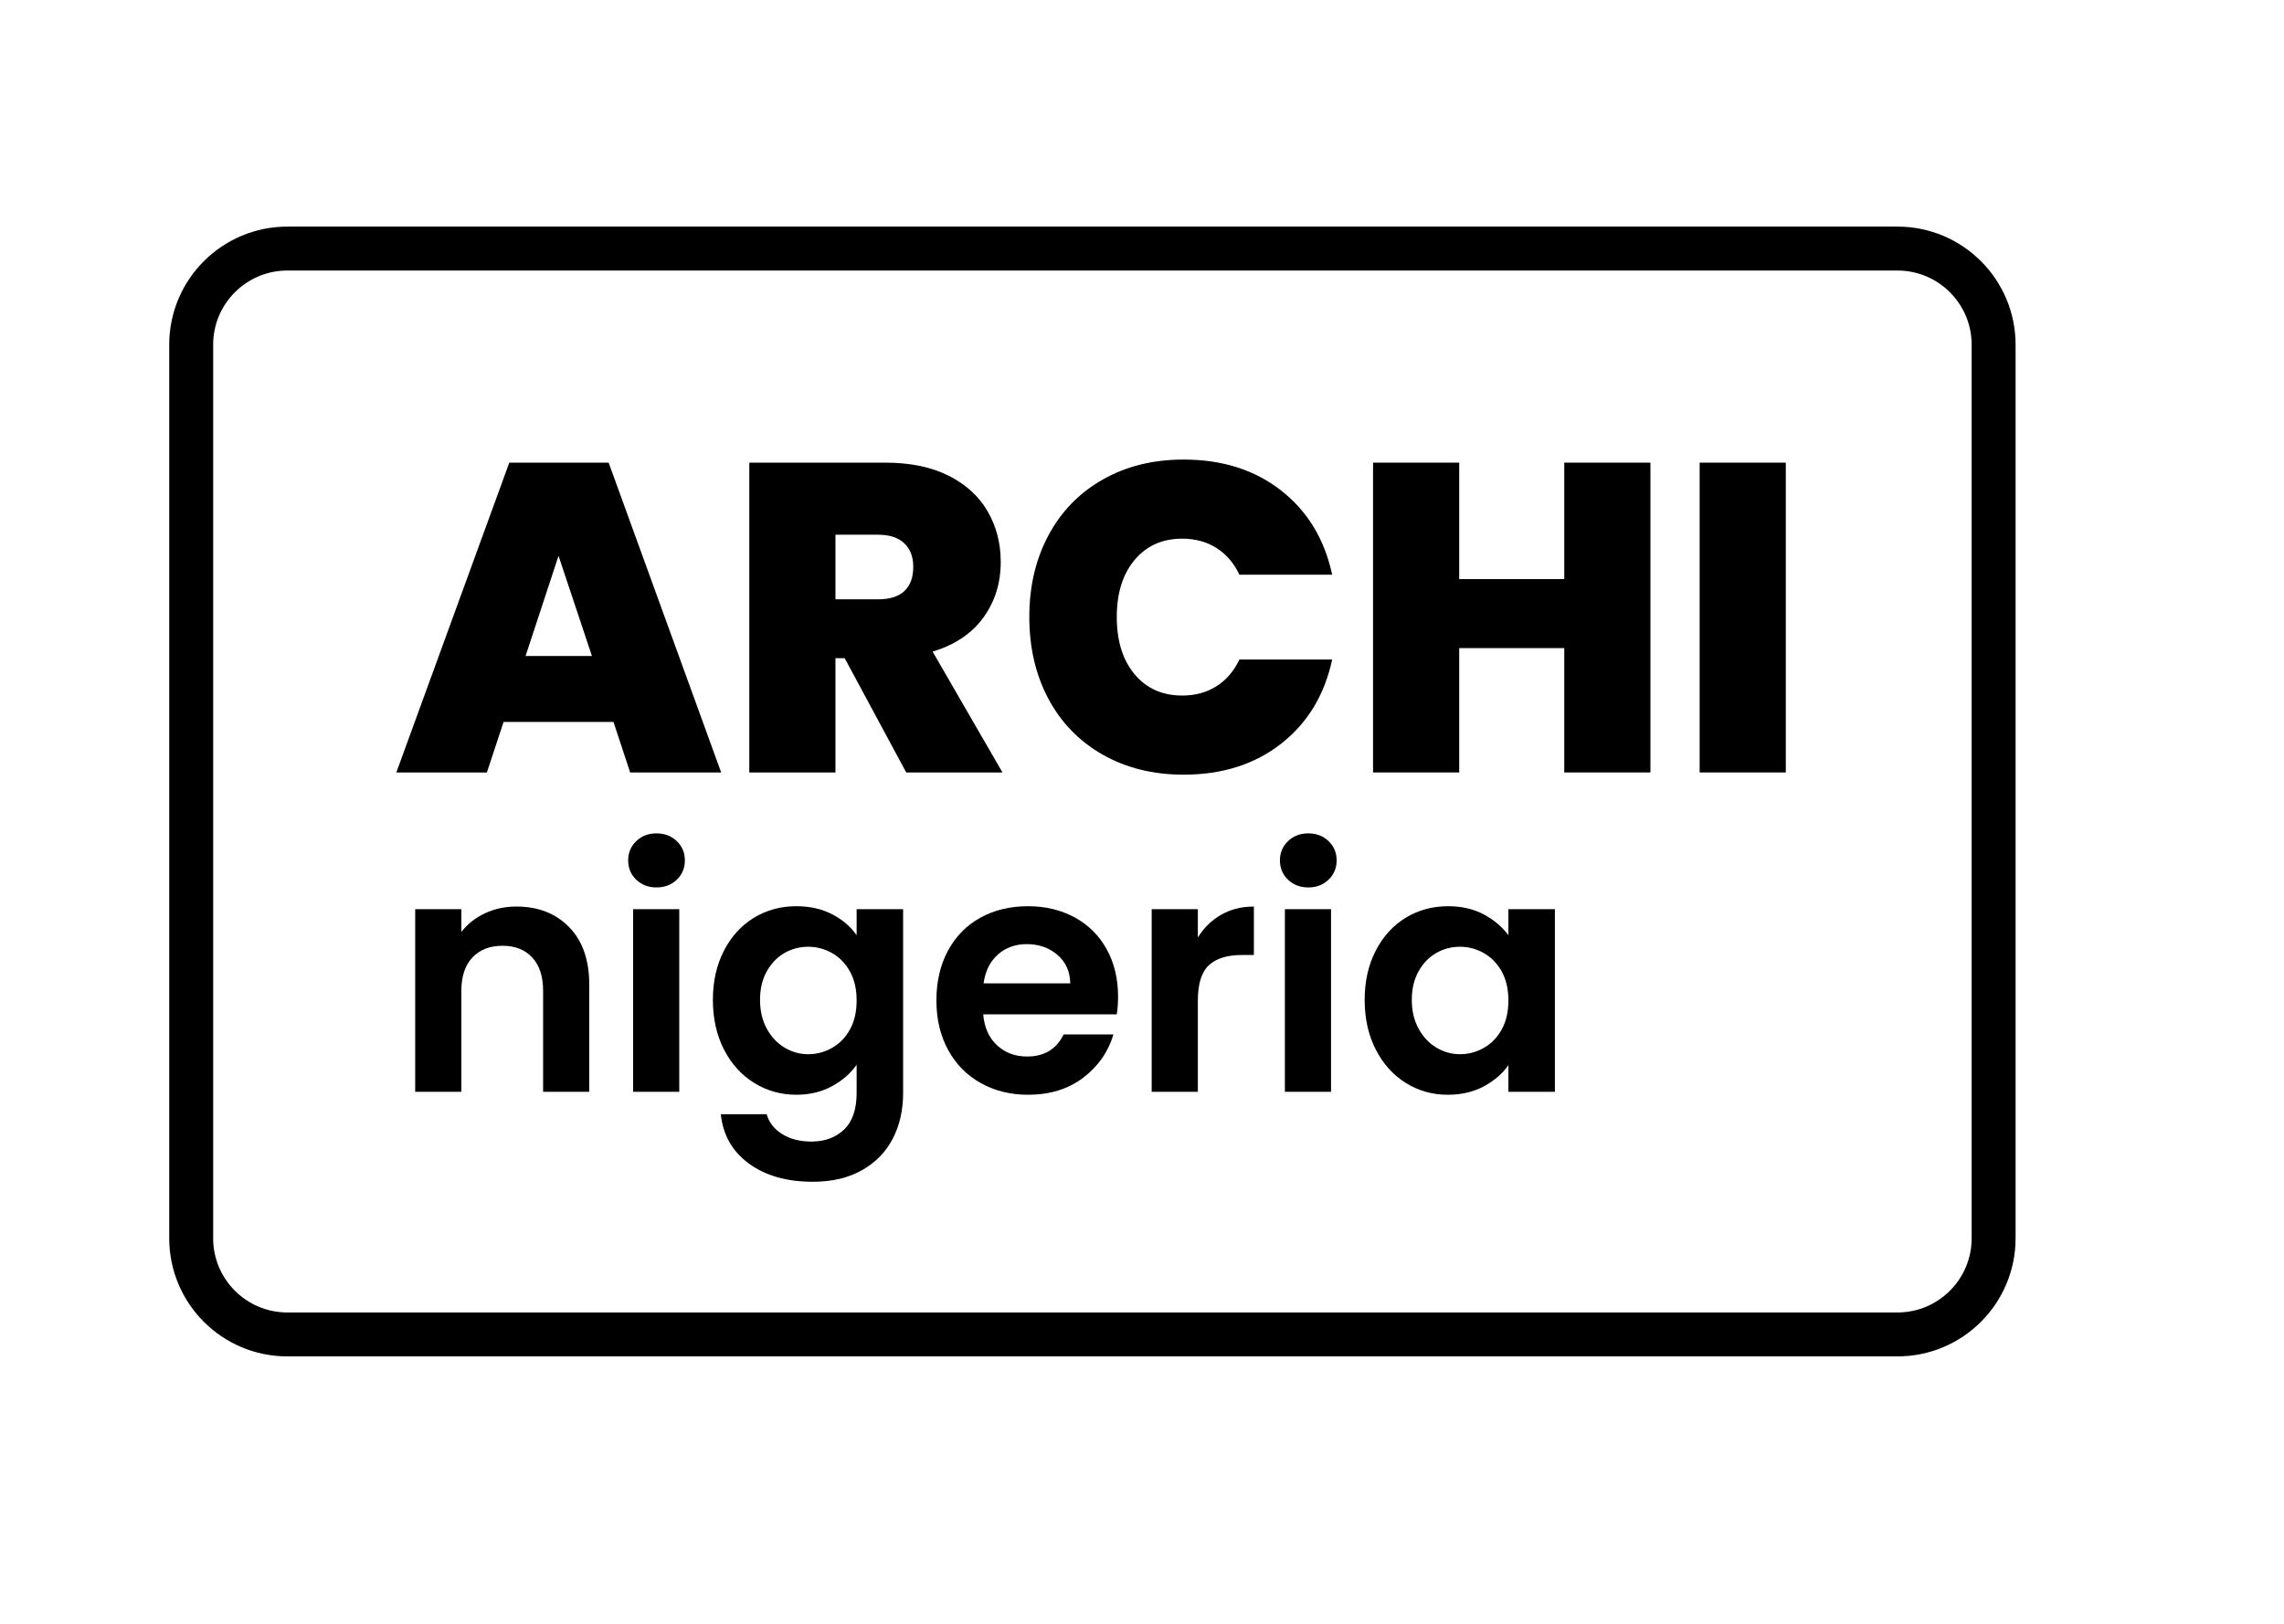 <?xml version="1.0" encoding="UTF-8" standalone="no"?><!DOCTYPE svg PUBLIC "-//W3C//DTD SVG 1.1//EN" "http://www.w3.org/Graphics/SVG/1.1/DTD/svg11.dtd"><svg width="100%" height="100%" viewBox="0 0 433 308" version="1.1" xmlns="http://www.w3.org/2000/svg" xmlns:xlink="http://www.w3.org/1999/xlink" xml:space="preserve" xmlns:serif="http://www.serif.com/" style="fill-rule:evenodd;clip-rule:evenodd;stroke-linecap:round;stroke-miterlimit:1;"><rect id="logo-dark" x="0" y="0" width="432.847" height="307.512" style="fill:none;"/><g id="logo-dark1" serif:id="logo-dark"><g><path d="M116.303,136.894l-20.834,-0l-3.166,9.583l-17.167,0l21.417,-58.75l18.833,0l21.333,58.75l-17.25,0l-3.166,-9.583Zm-4.084,-12.5l-6.333,-19l-6.25,19l12.583,-0Z" style="fill-rule:nonzero;"/><path d="M171.803,146.477l-11.667,-21.666l-1.75,-0l-0,21.666l-16.333,0l-0,-58.75l25.75,0c4.722,0 8.722,0.82 12,2.459c3.277,1.639 5.75,3.889 7.416,6.75c1.667,2.861 2.5,6.069 2.5,9.625c0,4 -1.097,7.514 -3.291,10.541c-2.195,3.028 -5.403,5.181 -9.625,6.459l13.25,22.916l-18.25,0Zm-13.417,-32.833l8.083,-0c2.223,-0 3.889,-0.528 5,-1.583c1.111,-1.056 1.667,-2.584 1.667,-4.584c-0,-1.889 -0.569,-3.375 -1.708,-4.458c-1.139,-1.083 -2.792,-1.625 -4.959,-1.625l-8.083,-0l-0,12.25Z" style="fill-rule:nonzero;"/><path d="M195.136,116.977c-0,-5.777 1.208,-10.93 3.625,-15.458c2.417,-4.528 5.847,-8.056 10.292,-10.583c4.444,-2.528 9.555,-3.792 15.333,-3.792c7.333,-0 13.5,1.958 18.5,5.875c5,3.917 8.222,9.236 9.667,15.958l-17.584,0c-1.055,-2.222 -2.514,-3.916 -4.375,-5.083c-1.861,-1.167 -4.014,-1.75 -6.458,-1.75c-3.778,-0 -6.792,1.347 -9.042,4.042c-2.25,2.694 -3.375,6.291 -3.375,10.791c0,4.556 1.125,8.181 3.375,10.875c2.25,2.695 5.264,4.042 9.042,4.042c2.444,-0 4.597,-0.583 6.458,-1.75c1.861,-1.167 3.32,-2.861 4.375,-5.083l17.584,-0c-1.445,6.722 -4.667,12.041 -9.667,15.958c-5,3.917 -11.167,5.875 -18.5,5.875c-5.778,-0 -10.889,-1.264 -15.333,-3.792c-4.445,-2.527 -7.875,-6.055 -10.292,-10.583c-2.417,-4.528 -3.625,-9.708 -3.625,-15.542Z" style="fill-rule:nonzero;"/><path d="M312.886,87.727l-0,58.75l-16.333,0l-0,-23.583l-19.917,-0l-0,23.583l-16.333,0l-0,-58.75l16.333,0l-0,22.084l19.917,-0l-0,-22.084l16.333,0Z" style="fill-rule:nonzero;"/><rect x="322.219" y="87.727" width="16.333" height="58.75" style="fill-rule:nonzero;"/></g><g><path d="M97.899,171.904c4.125,0 7.459,1.302 10,3.906c2.542,2.605 3.813,6.24 3.813,10.907l-0,20.312l-8.75,0l-0,-19.125c-0,-2.75 -0.688,-4.864 -2.063,-6.344c-1.375,-1.479 -3.25,-2.218 -5.625,-2.218c-2.416,-0 -4.323,0.739 -5.718,2.218c-1.396,1.48 -2.094,3.594 -2.094,6.344l-0,19.125l-8.75,0l-0,-34.625l8.75,0l-0,4.313c1.166,-1.5 2.656,-2.677 4.469,-3.532c1.812,-0.854 3.802,-1.281 5.968,-1.281Z" style="fill-rule:nonzero;"/><path d="M124.462,168.279c-1.542,0 -2.823,-0.489 -3.844,-1.469c-1.021,-0.979 -1.531,-2.197 -1.531,-3.656c-0,-1.458 0.51,-2.677 1.531,-3.656c1.021,-0.979 2.302,-1.469 3.844,-1.469c1.541,0 2.823,0.49 3.844,1.469c1.02,0.979 1.531,2.198 1.531,3.656c-0,1.459 -0.511,2.677 -1.531,3.656c-1.021,0.98 -2.303,1.469 -3.844,1.469Zm4.312,4.125l0,34.625l-8.75,0l0,-34.625l8.75,0Z" style="fill-rule:nonzero;"/><path d="M150.962,171.842c2.583,-0 4.854,0.51 6.812,1.531c1.959,1.021 3.5,2.344 4.625,3.969l0,-4.938l8.813,0l-0,34.875c-0,3.209 -0.646,6.073 -1.938,8.594c-1.291,2.521 -3.229,4.521 -5.812,6c-2.584,1.479 -5.709,2.219 -9.375,2.219c-4.917,-0 -8.948,-1.146 -12.094,-3.438c-3.146,-2.291 -4.927,-5.416 -5.344,-9.375l8.688,0c0.458,1.584 1.448,2.844 2.969,3.781c1.52,0.938 3.364,1.407 5.531,1.407c2.541,-0 4.604,-0.761 6.187,-2.282c1.584,-1.52 2.375,-3.822 2.375,-6.906l0,-5.375c-1.125,1.625 -2.677,2.979 -4.656,4.063c-1.979,1.083 -4.24,1.625 -6.781,1.625c-2.917,-0 -5.584,-0.75 -8,-2.25c-2.417,-1.5 -4.323,-3.615 -5.719,-6.344c-1.396,-2.729 -2.094,-5.865 -2.094,-9.406c0,-3.5 0.698,-6.604 2.094,-9.313c1.396,-2.708 3.292,-4.791 5.688,-6.25c2.395,-1.458 5.072,-2.187 8.031,-2.187Zm11.437,17.875c0,-2.125 -0.416,-3.948 -1.25,-5.469c-0.833,-1.521 -1.958,-2.688 -3.375,-3.5c-1.416,-0.813 -2.937,-1.219 -4.562,-1.219c-1.625,0 -3.125,0.396 -4.5,1.188c-1.375,0.791 -2.49,1.948 -3.344,3.468c-0.854,1.521 -1.281,3.323 -1.281,5.407c-0,2.083 0.427,3.906 1.281,5.468c0.854,1.563 1.979,2.761 3.375,3.594c1.396,0.834 2.885,1.25 4.469,1.25c1.625,0 3.146,-0.406 4.562,-1.219c1.417,-0.812 2.542,-1.979 3.375,-3.5c0.834,-1.52 1.25,-3.343 1.25,-5.468Z" style="fill-rule:nonzero;"/><path d="M211.962,188.967c-0,1.25 -0.084,2.375 -0.25,3.375l-25.313,-0c0.209,2.5 1.084,4.458 2.625,5.875c1.542,1.416 3.438,2.125 5.688,2.125c3.25,-0 5.562,-1.396 6.937,-4.188l9.438,0c-1,3.334 -2.917,6.073 -5.75,8.219c-2.834,2.146 -6.313,3.219 -10.438,3.219c-3.333,-0 -6.323,-0.74 -8.968,-2.219c-2.646,-1.479 -4.709,-3.573 -6.188,-6.281c-1.479,-2.709 -2.219,-5.834 -2.219,-9.375c0,-3.584 0.729,-6.729 2.188,-9.438c1.458,-2.708 3.5,-4.791 6.125,-6.25c2.625,-1.458 5.646,-2.187 9.062,-2.187c3.292,-0 6.24,0.708 8.844,2.125c2.604,1.416 4.625,3.427 6.063,6.031c1.437,2.604 2.156,5.594 2.156,8.969Zm-9.063,-2.5c-0.041,-2.25 -0.854,-4.052 -2.437,-5.407c-1.584,-1.354 -3.521,-2.031 -5.813,-2.031c-2.166,0 -3.989,0.656 -5.468,1.969c-1.48,1.312 -2.386,3.135 -2.719,5.469l16.437,-0Z" style="fill-rule:nonzero;"/><path d="M227.087,177.779c1.125,-1.833 2.594,-3.271 4.406,-4.312c1.813,-1.042 3.885,-1.563 6.219,-1.563l-0,9.188l-2.313,-0c-2.75,-0 -4.823,0.646 -6.218,1.937c-1.396,1.292 -2.094,3.542 -2.094,6.75l-0,17.25l-8.75,0l-0,-34.625l8.75,0l-0,5.375Z" style="fill-rule:nonzero;"/><path d="M248.024,168.279c-1.541,0 -2.823,-0.489 -3.843,-1.469c-1.021,-0.979 -1.532,-2.197 -1.532,-3.656c0,-1.458 0.511,-2.677 1.532,-3.656c1.02,-0.979 2.302,-1.469 3.843,-1.469c1.542,0 2.823,0.49 3.844,1.469c1.021,0.979 1.531,2.198 1.531,3.656c0,1.459 -0.51,2.677 -1.531,3.656c-1.021,0.98 -2.302,1.469 -3.844,1.469Zm4.313,4.125l-0,34.625l-8.75,0l-0,-34.625l8.75,0Z" style="fill-rule:nonzero;"/><path d="M258.712,189.592c-0,-3.5 0.698,-6.604 2.094,-9.313c1.395,-2.708 3.291,-4.791 5.687,-6.25c2.396,-1.458 5.073,-2.187 8.031,-2.187c2.584,-0 4.844,0.521 6.782,1.562c1.937,1.042 3.489,2.354 4.656,3.938l-0,-4.938l8.812,0l0,34.625l-8.812,0l-0,-5.062c-1.125,1.625 -2.677,2.968 -4.656,4.031c-1.98,1.062 -4.261,1.594 -6.844,1.594c-2.917,-0 -5.573,-0.75 -7.969,-2.25c-2.396,-1.5 -4.292,-3.615 -5.687,-6.344c-1.396,-2.729 -2.094,-5.865 -2.094,-9.406Zm27.25,0.125c-0,-2.125 -0.417,-3.948 -1.25,-5.469c-0.834,-1.521 -1.959,-2.688 -3.375,-3.5c-1.417,-0.813 -2.938,-1.219 -4.563,-1.219c-1.625,0 -3.125,0.396 -4.5,1.188c-1.375,0.791 -2.489,1.948 -3.343,3.468c-0.855,1.521 -1.282,3.323 -1.282,5.407c0,2.083 0.427,3.906 1.282,5.468c0.854,1.563 1.979,2.761 3.375,3.594c1.395,0.834 2.885,1.25 4.468,1.25c1.625,0 3.146,-0.406 4.563,-1.219c1.416,-0.812 2.541,-1.979 3.375,-3.5c0.833,-1.52 1.25,-3.343 1.25,-5.468Z" style="fill-rule:nonzero;"/></g><path d="M377.948,65.36c0,-10.059 -8.166,-18.225 -18.224,-18.225l-305.252,0c-10.059,0 -18.225,8.166 -18.225,18.225l0,169.456c0,10.058 8.166,18.224 18.225,18.224l305.252,-0c10.058,-0 18.224,-8.166 18.224,-18.224l0,-169.456Z" style="fill:none;stroke:#000;stroke-width:8.33px;"/></g></svg>